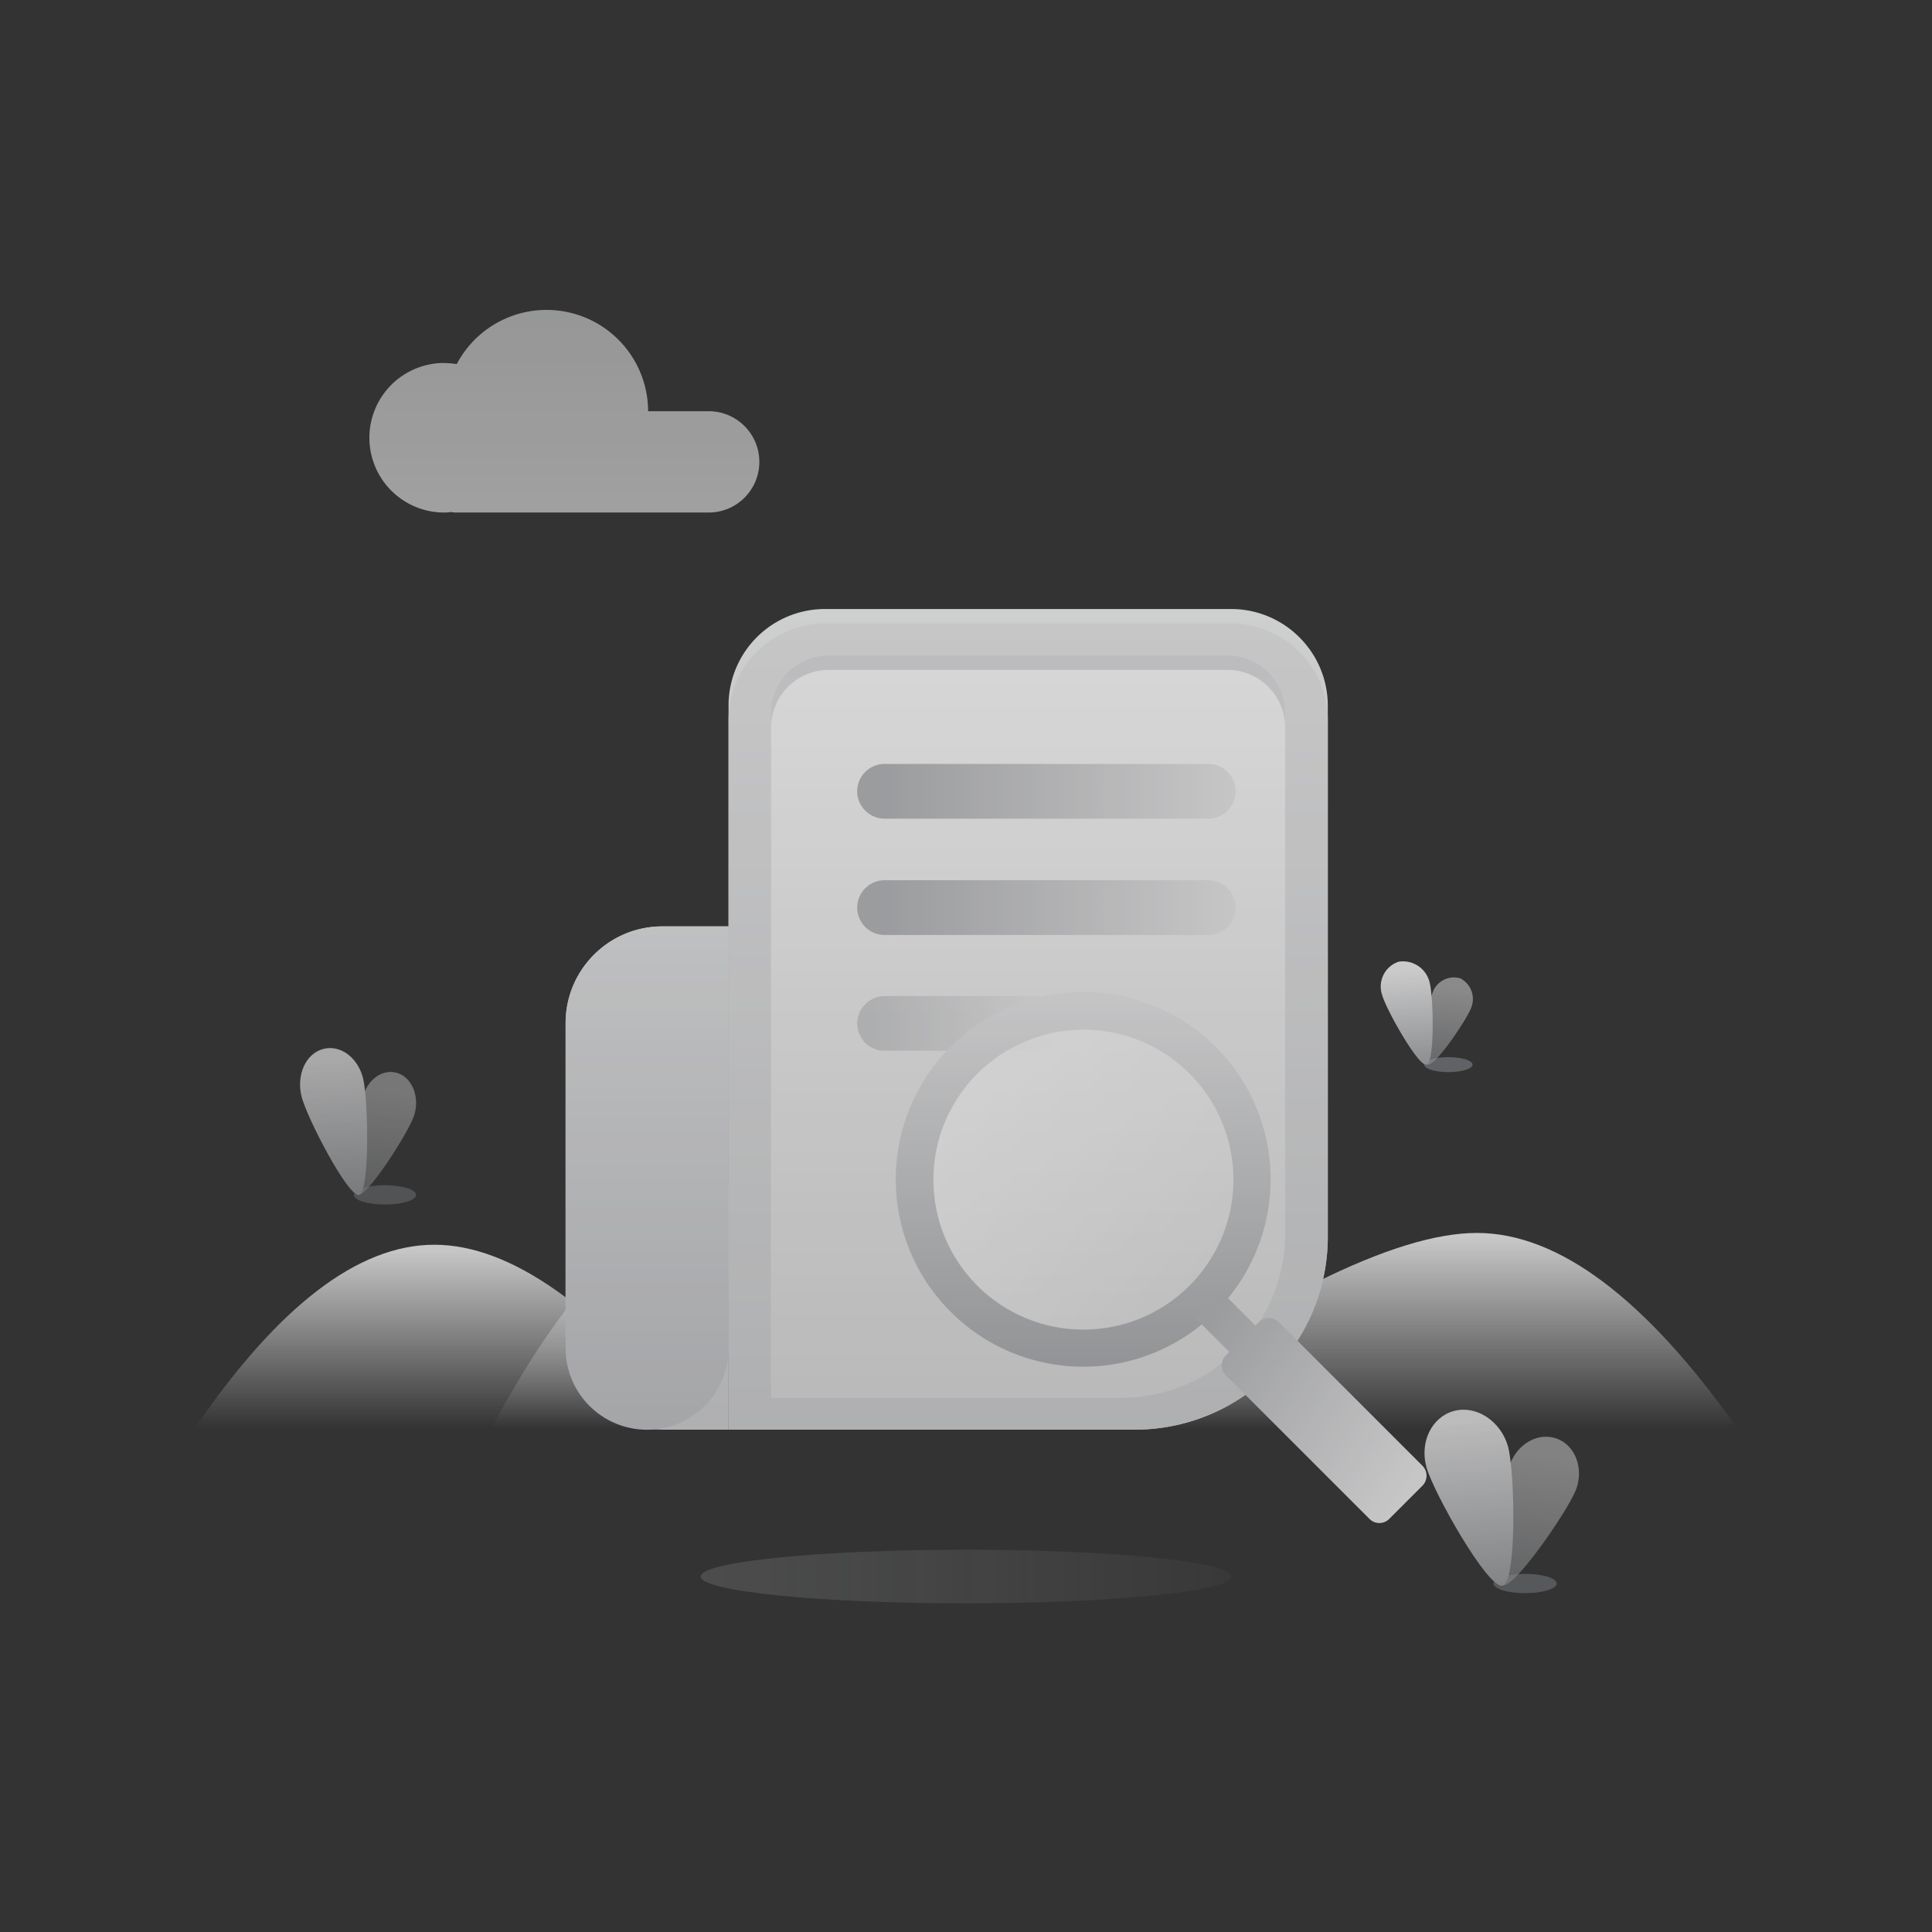 <svg xmlns="http://www.w3.org/2000/svg" xmlns:xlink="http://www.w3.org/1999/xlink" width="240" height="240" xmlns:v="https://vecta.io/nano"><rect width="100%" height="100%" fill="#333333" stroke="none"/><defs><linearGradient id="A" x1="1.209" y1=".495" x2="-.25" y2=".495"><stop offset="0" stop-color="#bcbec0" stop-opacity="0"/><stop offset="1" stop-color="#a1a3a6"/></linearGradient><linearGradient id="B" x1=".517" y1=".097" x2=".477" y2="1.001"><stop offset="0" stop-color="#f2f2f3"/><stop offset="1" stop-color="#a2a4a7"/></linearGradient><linearGradient id="C" x1=".493" y1=".075" x2=".517" y2=".999"><stop offset="0" stop-color="#f1f1f2"/><stop offset="1" stop-color="#a2a4a7"/></linearGradient><linearGradient id="D" x1=".499" y1="1" x2=".499" y2="-.441"><stop offset="0" stop-color="#f7f7f7"/><stop offset="1" stop-color="#dbdcdd"/></linearGradient><linearGradient id="E" x1=".5" y1=".996" x2=".5" y2=".029"><stop offset="0" stop-color="#f2f2f3" stop-opacity="0"/><stop offset="1" stop-color="#ebebec"/></linearGradient><linearGradient id="F" y1=".997" xlink:href="#E"/><linearGradient id="G" x1=".5" y1="1" x2=".5" y2=".001"><stop offset=".003" stop-color="#f2f2f3" stop-opacity="0"/><stop offset=".98" stop-color="#ededee"/></linearGradient><linearGradient id="H" x1=".523" y1=".094" x2=".47" y2="1" xlink:href="#B"/><linearGradient id="I" x1=".489" x2=".525" y2=".997" xlink:href="#C"/><linearGradient id="J" x1=".522" y1=".098" x2=".469" y2="1.003" xlink:href="#B"/><linearGradient id="K" x1=".488" x2=".525" y2=".997" xlink:href="#C"/><linearGradient id="L" x1=".5" x2=".5" y2="1"><stop offset="0" stop-color="#f5f6f6"/><stop offset="1" stop-color="#cecfd1"/></linearGradient><linearGradient id="M" x1=".5" x2=".5" y2="1"><stop offset="0" stop-color="#ebebec"/><stop offset="1" stop-color="#cecfd1"/></linearGradient><linearGradient id="N" x1=".499" y1="0" x2=".499" xlink:href="#M"/><linearGradient id="O" x1=".499" y1=".005" x2=".499" y2=".985"><stop offset="0" stop-color="#dfdfe1"/><stop offset="1" stop-color="#f7f7f7"/></linearGradient><linearGradient id="P" x1=".499" y1=".005" x2=".499" y2=".985"><stop offset="0" stop-color="#fff"/><stop offset="1" stop-color="#dcdcdc"/></linearGradient><linearGradient id="Q" x1=".999" y1=".5" x2=".06" y2=".5"><stop offset="0" stop-color="#ebebec"/><stop offset="1" stop-color="#b5b6b9"/></linearGradient><linearGradient id="R" xlink:href="#Q"/><linearGradient id="S" y1=".501" y2=".498" xlink:href="#Q"/><linearGradient id="T" x1=".5" x2=".5" y2="1"><stop offset="0" stop-color="#e2e3e4"/><stop offset="1" stop-color="#c1c2c5"/></linearGradient><linearGradient id="U" x1=".499" y1=".001" x2=".499" y2="1.001"><stop offset="0" stop-color="#ececed"/><stop offset="1" stop-color="#aaacaf"/></linearGradient><linearGradient id="V" x1=".941" y1=".814" x2="0" y2=".18" xlink:href="#Q"/><linearGradient id="W" x1=".149" y1=".149" x2=".852" y2=".853"><stop offset="0" stop-color="#fff" stop-opacity=".635"/><stop offset="1" stop-color="#fff" stop-opacity=".098"/></linearGradient><path id="X" d="M39.623 19.243h40.218a3.41 3.41 0 0 1 3.4 3.4h0a3.41 3.41 0 0 1-3.4 3.4H39.623a3.41 3.41 0 0 1-3.4-3.4h0a3.41 3.41 0 0 1 3.4-3.4z"/></defs><g transform="translate(.151 .151)" opacity=".8"><g transform="translate(-.486 -.486)"><path d="M.335.335h240v240h-240z" fill="rgba(255,255,255,0)"/><ellipse cx="120.335" cy="196.177" rx="32.96" ry="3.329" opacity=".331" fill="url(#A)"/><g opacity=".779"><ellipse cx="48.156" cy="148.768" rx="3.862" ry="1.199" fill="#888a8f" opacity=".599"/><path d="M44.76 148.767c1.065.466 6.259-7.657 6.992-9.788s-.067-4.528-1.8-5.26-3.729.4-4.461 2.6-1.863 11.982-.731 12.448z" opacity=".576" fill="url(#B)"/><path d="M44.96 148.767c1.332-.4 1.132-11.919.466-14.516s-2.863-4.194-4.994-3.595-3.263 3.196-2.663 5.793 5.859 12.718 7.191 12.318z" fill="url(#C)"/></g><path d="M57.145 64.003c-.268.011-.537-.012-.8-.067a5.04 5.04 0 0 1-1 .067 9.29 9.29 0 0 1 0-18.577c.579.009 1.157.053 1.731.133 2.704-5.123 8.551-7.746 14.175-6.359s9.582 6.426 9.596 12.219h7.524c3.475 0 6.292 2.817 6.292 6.292s-2.817 6.292-6.292 6.292z" opacity=".7" fill="url(#D)"/><path d="M24.451 177.866c10.387-15.249 20.375-22.906 29.831-22.906s20.309 7.657 32.494 22.906z" fill="url(#E)"/><path d="M61.34 177.865q16.48-31.162 35.291-31.162 18.777 0 68.317 31.162z" fill="url(#F)"/><path d="M216.217 177.865c-11.452-16.247-22.305-24.37-32.426-24.37s-26.5 8.123-49.074 24.37z" fill="url(#G)"/><ellipse cx="180.262" cy="132.587" rx="2.996" ry=".932" fill="#888a8f" opacity=".67"/><path d="M177.666 132.587c.866.333 4.794-5.46 5.393-6.992.614-1.4.03-3.035-1.332-3.729a2.81 2.81 0 0 0-3.462 1.864c-.599 1.466-1.398 8.525-.599 8.857z" opacity=".576" fill="url(#H)"/><path d="M177.533 132.587c1.065-.266.866-8.39.4-10.188a3.4 3.4 0 0 0-3.863-2.596c-1.679.567-2.596 2.372-2.064 4.062.466 1.798 4.528 8.989 5.527 8.722z" fill="url(#I)"/><g opacity=".897"><ellipse cx="189.785" cy="197.043" rx="3.929" ry="1.199" fill="#888a8f" opacity=".597"/><path d="M186.988 197.242c1.4.533 8.123-9.255 9.122-11.852s-.067-5.46-2.331-6.326-4.86.531-5.86 3.131-2.329 14.515-.931 15.047z" opacity=".576" fill="url(#J)"/><path d="M186.991 197.309c1.8-.466 1.531-14.249.666-17.312s-3.866-5.127-6.666-4.395-4.324 3.862-3.458 6.992 7.658 15.181 9.458 14.715z" fill="url(#K)"/></g><g transform="translate(70.595 75.989)"><path d="M32.227 0h50.472c6.611.02 11.965 5.374 11.985 11.985v65.987c.004 6.359-2.52 12.458-7.017 16.954s-10.596 7.021-16.954 7.017H20.242V11.985A11.98 11.98 0 0 1 32.227 0z" fill="url(#L)"/><path d="M32.227 1.798h50.472c6.611.02 11.965 5.374 11.985 11.985v64.189c.004 6.359-2.52 12.458-7.017 16.954s-10.596 7.021-16.954 7.017H20.242v-88.16A11.98 11.98 0 0 1 32.227 1.798z" fill="url(#M)"/><path d="M11.985 39.419h8.257v62.524h-8.257C5.374 101.923.02 96.569 0 89.958V51.404c.02-6.611 5.374-11.965 11.985-11.985z" fill="url(#N)"/><path d="M7.191,0H56.665a7.161,7.161,0,0,1,7.191,7.191V70.048A20.375,20.375,0,0,1,43.481,90.424H0V7.191A7.161,7.161,0,0,1,7.191,0Z" fill="url(#O)" transform="translate(25.533 5.77)"/><path d="M32.724 7.568h49.474a7.16 7.16 0 0 1 7.191 7.191v62.857c0 5.404-2.146 10.587-5.967 14.408s-9.004 5.968-14.408 5.968H25.533V14.759a7.16 7.16 0 0 1 7.191-7.191z" fill="url(#P)"/><use xlink:href="#X" opacity=".597" fill="url(#Q)"/><use xlink:href="#X" y="14.449" opacity=".597" fill="url(#R)"/><path d="M39.623 48.075h18.64a3.41 3.41 0 0 1 3.4 3.4h0a3.41 3.41 0 0 1-3.4 3.4h-18.64a3.41 3.41 0 0 1-3.4-3.4h0c.029-1.866 1.534-3.371 3.4-3.4z" opacity=".597" fill="url(#S)"/><path d="M11.985 39.43h8.257v52.4a10.12 10.12 0 0 1-15.182 8.765A10.12 10.12 0 0 1 0 91.83V51.415C.02 44.804 5.374 39.45 11.985 39.43z" fill="url(#T)"/><path d="M47.819 54.397c6.655-6.669 16.673-8.67 25.379-5.069s14.384 12.094 14.384 21.515-5.678 17.914-14.384 21.515-18.724 1.6-25.379-5.069c-9.078-9.085-9.078-23.808 0-32.893zm3.329 3.329c-7.259 7.277-7.249 19.06.022 26.325s19.054 7.265 26.325 0 7.281-19.048.022-26.325c-3.492-3.506-8.236-5.477-13.184-5.477s-9.692 1.971-13.184 5.477z" fill="url(#U)"/><path d="M81.578 84.893l4.128 4.128.4-.4a1.73 1.73 0 0 1 2.53 0l17.779 17.779a1.77 1.77 0 0 1 .067 2.464l-.067.067h0l-4.062 4.062a1.73 1.73 0 0 1-2.53 0L82.045 95.215a1.77 1.77 0 0 1-.067-2.464l.067-.067h0l.4-.4-4.128-4.128z" fill="url(#V)"/><circle cx="64.332" cy="70.91" r="18.644" fill="url(#W)"/></g></g></g></svg>
